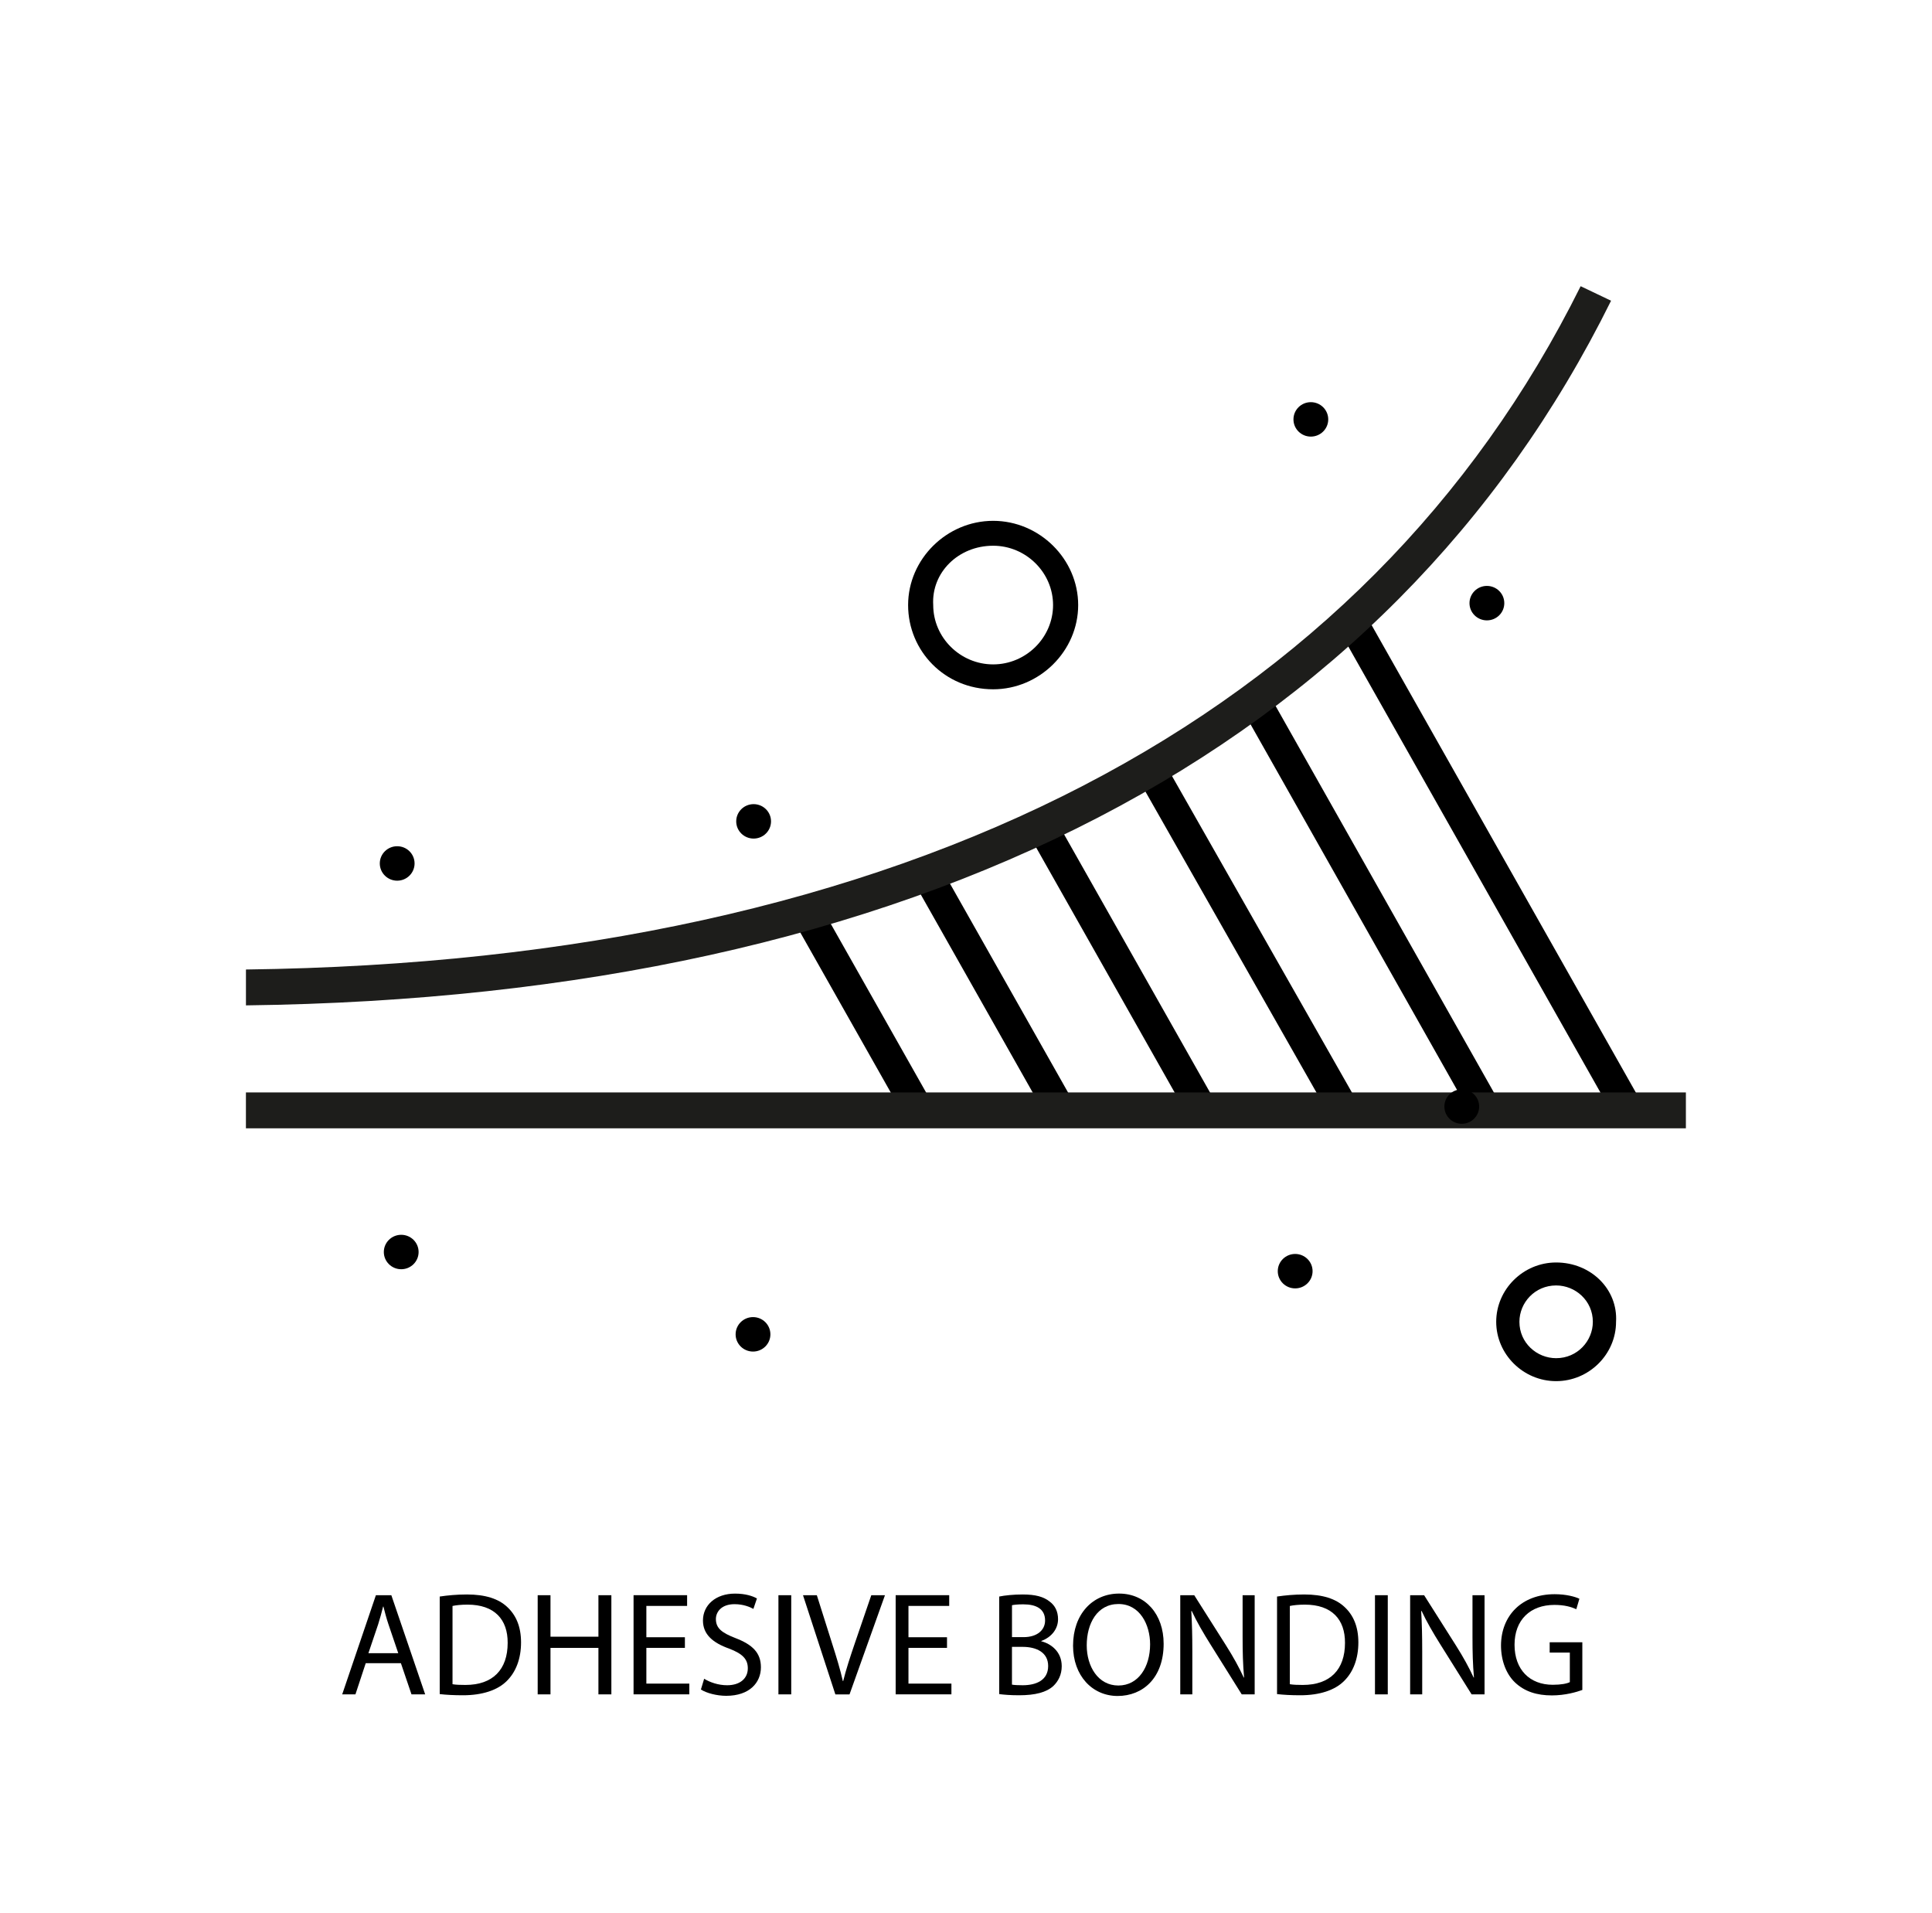 <?xml version="1.0" encoding="UTF-8"?>
<svg id="_x34_" xmlns="http://www.w3.org/2000/svg" version="1.1" viewBox="0 0 709.33 702.27">
  <!-- Generator: Adobe Illustrator 29.3.1, SVG Export Plug-In . SVG Version: 2.1.0 Build 151)  -->
  <defs>
    <style>
      .st0 {
        fill: #1d1d1b;
      }

      .st1 {
        fill: #fff;
      }
    </style>
  </defs>
  <rect class="st1" x="-.14" y="-.18" width="709.62" height="702.64"/>
  <g>
    <g>
      <g>
        <polygon points="455.59 259.61 540.91 410.64 550.65 404.88 465.34 253.85 455.59 259.61"/>
        <polygon points="417.12 284.56 488.79 410.64 498.54 404.88 426.85 278.81 417.12 284.56"/>
        <polygon points="491.3 230.72 593.02 410.64 602.76 404.88 500.25 223.57 491.3 230.72"/>
        <polygon points="291.77 338.67 332.47 410.64 342.19 404.88 301.51 332.92 291.77 338.67"/>
        <polygon points="335.41 323.67 384.58 410.64 394.31 404.88 345.14 317.92 335.41 323.67"/>
        <polygon points="379.59 309.64 436.7 410.64 446.43 404.88 389.32 303.89 379.59 309.64"/>
      </g>
      <g>
        <rect class="st0" x="90.29" y="401.02" width="528.68" height="13.17"/>
        <path class="st0" d="M397.89,288.31c-83.63,43.35-187.05,66.07-307.59,67.58v13.17c122.31-1.53,227.51-24.71,312.86-68.96,84.35-43.72,147.66-107.51,188.34-189.71l-11.17-5.33c-39.41,79.28-100.73,140.89-182.44,183.24Z"/>
      </g>
    </g>
    <path d="M364.63,253.03c17.03,0,31.22-14.05,31.22-30.92s-14.19-30.92-31.22-30.92-31.22,14.05-31.22,30.92,13.48,30.92,31.22,30.92ZM364.63,200.33c12.06,0,22,9.84,22,21.78s-9.94,21.78-22,21.78-22-9.84-22-21.78c-.71-11.94,9.23-21.78,22-21.78Z"/>
    <path d="M571.33,463.44c-12.06,0-22,9.84-22,21.78s9.94,21.78,22,21.78,22-9.84,22-21.78c.71-11.94-9.22-21.78-22-21.78ZM571.33,498.57c-7.1,0-13.48-5.62-13.48-13.35,0-7.03,5.68-13.35,13.48-13.35,7.1,0,13.48,5.62,13.48,13.35,0,7.03-5.68,13.35-13.48,13.35Z"/>
    <path d="M545.91,215.08c3.53,0,6.39,2.83,6.39,6.33s-2.86,6.32-6.39,6.32-6.39-2.83-6.39-6.32,2.86-6.33,6.39-6.33Z"/>
    <path d="M481.27,147.63c3.53,0,6.39,2.83,6.39,6.32s-2.86,6.32-6.39,6.32-6.38-2.83-6.38-6.32,2.85-6.32,6.38-6.32Z"/>
    <path d="M276.69,295.19c3.53,0,6.39,2.83,6.39,6.32s-2.86,6.32-6.39,6.32-6.39-2.83-6.39-6.32,2.86-6.32,6.39-6.32Z"/>
    <path d="M147.31,453.28c3.53,0,6.38,2.83,6.38,6.32s-2.86,6.32-6.38,6.32-6.39-2.83-6.39-6.32,2.86-6.32,6.39-6.32Z"/>
    <path d="M145.83,310.64c3.53,0,6.38,2.83,6.38,6.32s-2.86,6.33-6.38,6.33-6.39-2.83-6.39-6.33,2.86-6.32,6.39-6.32Z"/>
    <path d="M536.68,399.88c3.53,0,6.39,2.83,6.39,6.32s-2.86,6.32-6.39,6.32-6.38-2.83-6.38-6.32,2.85-6.32,6.38-6.32Z"/>
    <path d="M475.52,460.31c3.53,0,6.39,2.83,6.39,6.32s-2.86,6.32-6.39,6.32-6.39-2.83-6.39-6.32,2.86-6.32,6.39-6.32Z"/>
    <path d="M276.47,483.49c3.53,0,6.38,2.83,6.38,6.33s-2.86,6.32-6.38,6.32-6.39-2.83-6.39-6.32,2.86-6.33,6.39-6.33Z"/>
  </g>
  <g>
    <path d="M134.28,610.53l-3.78,11.45h-4.86l12.37-36.4h5.67l12.42,36.4h-5.02l-3.89-11.45h-12.91ZM146.22,606.86l-3.56-10.48c-.81-2.38-1.35-4.54-1.89-6.64h-.11c-.54,2.16-1.13,4.37-1.84,6.59l-3.56,10.53h10.96Z"/>
    <path d="M161.44,586.07c2.86-.43,6.26-.76,9.99-.76,6.75,0,11.56,1.57,14.74,4.54,3.24,2.97,5.13,7.18,5.13,13.07s-1.84,10.8-5.24,14.15c-3.4,3.4-9.02,5.24-16.09,5.24-3.35,0-6.16-.16-8.53-.43v-35.8ZM166.14,618.25c1.19.22,2.92.27,4.75.27,10.04,0,15.5-5.62,15.5-15.44.05-8.59-4.81-14.04-14.74-14.04-2.43,0-4.27.22-5.51.49v28.73Z"/>
    <path d="M202.11,585.58v15.23h17.6v-15.23h4.75v36.4h-4.75v-17.06h-17.6v17.06h-4.7v-36.4h4.7Z"/>
    <path d="M251.46,604.91h-14.15v13.12h15.77v3.94h-20.47v-36.4h19.66v3.94h-14.96v11.5h14.15v3.89Z"/>
    <path d="M258.53,616.25c2.11,1.3,5.18,2.38,8.42,2.38,4.81,0,7.61-2.54,7.61-6.21,0-3.4-1.94-5.35-6.86-7.24-5.94-2.11-9.61-5.18-9.61-10.31,0-5.67,4.7-9.88,11.77-9.88,3.73,0,6.43.86,8.05,1.78l-1.3,3.83c-1.19-.65-3.62-1.73-6.91-1.73-4.97,0-6.86,2.97-6.86,5.45,0,3.4,2.21,5.08,7.24,7.02,6.16,2.38,9.29,5.35,9.29,10.69,0,5.62-4.16,10.48-12.74,10.48-3.51,0-7.34-1.03-9.29-2.32l1.19-3.94Z"/>
    <path d="M290.5,585.58v36.4h-4.7v-36.4h4.7Z"/>
    <path d="M306.7,621.98l-11.88-36.4h5.08l5.67,17.93c1.57,4.91,2.92,9.34,3.89,13.61h.11c1.03-4.21,2.54-8.8,4.16-13.55l6.16-17.98h5.02l-13.01,36.4h-5.18Z"/>
    <path d="M347.69,604.91h-14.15v13.12h15.77v3.94h-20.47v-36.4h19.66v3.94h-14.96v11.5h14.15v3.89Z"/>
    <path d="M366.86,586.07c2.05-.43,5.29-.76,8.59-.76,4.7,0,7.72.81,9.99,2.65,1.89,1.4,3.02,3.56,3.02,6.43,0,3.51-2.32,6.59-6.16,7.99v.11c3.46.86,7.51,3.73,7.51,9.13,0,3.13-1.24,5.51-3.08,7.29-2.54,2.32-6.64,3.4-12.58,3.4-3.24,0-5.72-.22-7.29-.43v-35.8ZM371.55,600.97h4.27c4.97,0,7.88-2.59,7.88-6.1,0-4.27-3.24-5.94-7.99-5.94-2.16,0-3.4.16-4.16.32v11.72ZM371.55,618.41c.92.16,2.27.22,3.94.22,4.86,0,9.34-1.78,9.34-7.07,0-4.97-4.27-7.02-9.4-7.02h-3.89v13.88Z"/>
    <path d="M427.23,603.4c0,12.53-7.61,19.17-16.9,19.17s-16.36-7.45-16.36-18.47c0-11.56,7.18-19.12,16.9-19.12s16.36,7.61,16.36,18.41ZM398.99,603.99c0,7.78,4.21,14.74,11.61,14.74s11.66-6.86,11.66-15.12c0-7.24-3.78-14.8-11.61-14.8s-11.66,7.18-11.66,15.17Z"/>
    <path d="M433.33,621.98v-36.4h5.13l11.66,18.41c2.7,4.27,4.81,8.1,6.53,11.83l.11-.05c-.43-4.86-.54-9.29-.54-14.96v-15.23h4.43v36.4h-4.75l-11.56-18.47c-2.54-4.05-4.97-8.21-6.8-12.15l-.16.05c.27,4.59.38,8.96.38,15.01v15.55h-4.43Z"/>
    <path d="M468.86,586.07c2.86-.43,6.26-.76,9.99-.76,6.75,0,11.56,1.57,14.74,4.54,3.24,2.97,5.13,7.18,5.13,13.07s-1.84,10.8-5.24,14.15c-3.4,3.4-9.02,5.24-16.09,5.24-3.35,0-6.16-.16-8.53-.43v-35.8ZM473.56,618.25c1.19.22,2.92.27,4.75.27,10.04,0,15.5-5.62,15.5-15.44.05-8.59-4.81-14.04-14.74-14.04-2.43,0-4.27.22-5.51.49v28.73Z"/>
    <path d="M509.52,585.58v36.4h-4.7v-36.4h4.7Z"/>
    <path d="M517.73,621.98v-36.4h5.13l11.66,18.41c2.7,4.27,4.81,8.1,6.53,11.83l.11-.05c-.43-4.86-.54-9.29-.54-14.96v-15.23h4.43v36.4h-4.75l-11.56-18.47c-2.54-4.05-4.97-8.21-6.8-12.15l-.16.05c.27,4.59.38,8.96.38,15.01v15.55h-4.43Z"/>
    <path d="M580.96,620.36c-2.11.76-6.26,2-11.18,2-5.51,0-10.04-1.4-13.61-4.81-3.13-3.02-5.08-7.88-5.08-13.55.05-10.85,7.51-18.79,19.71-18.79,4.21,0,7.51.92,9.07,1.67l-1.13,3.83c-1.94-.86-4.37-1.57-8.05-1.57-8.86,0-14.63,5.51-14.63,14.63s5.56,14.69,14.04,14.69c3.08,0,5.18-.43,6.26-.97v-10.85h-7.4v-3.78h11.99v17.5Z"/>
  </g>
</svg>